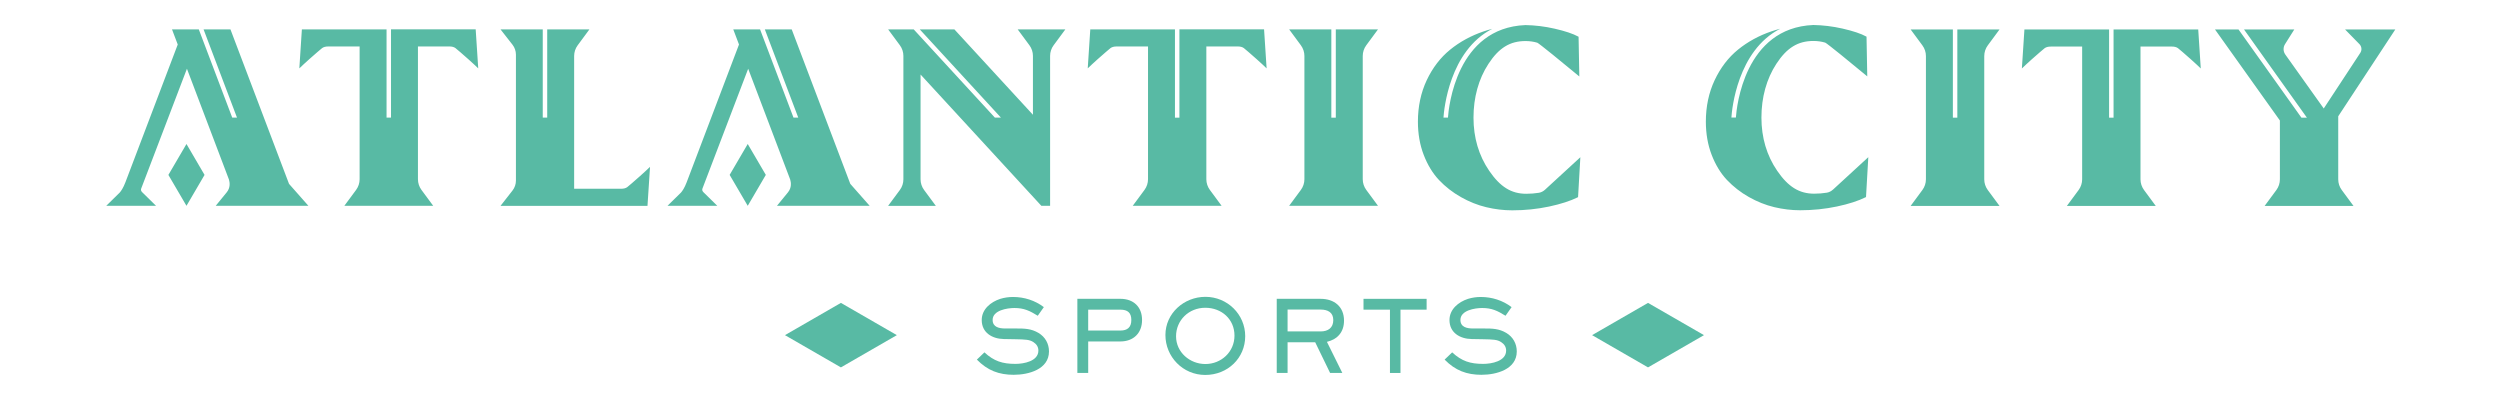 <svg width="300" height="48" viewBox="0 0 300 48" fill="none" xmlns="http://www.w3.org/2000/svg">
<path d="M123.531 5.431C123.805 5.8 123.952 6.249 123.952 6.708V13.771L114.524 3.524H110.37L120.112 14.114H119.387L109.644 3.524H106.575L107.986 5.431C108.26 5.8 108.407 6.249 108.407 6.708V21.519C108.407 21.978 108.26 22.427 107.986 22.796L106.575 24.701H112.299L110.889 22.796C110.615 22.425 110.467 21.978 110.467 21.519V8.942L124.961 24.695H126.012V6.708C126.012 6.249 126.16 5.8 126.435 5.431L127.844 3.524H122.12L123.531 5.431ZM87.558 20.987L89.728 24.697L91.898 20.987L89.728 17.278L87.558 20.987ZM93.236 24.697H104.36L102.034 22.062L95.005 3.524H91.779L95.79 14.111H95.218L91.207 3.524H87.991L88.679 5.341L82.401 21.872C82.141 22.559 81.876 22.93 81.716 23.111L80.101 24.697H86.076L84.389 23.041C84.221 22.876 84.273 22.686 84.29 22.636L89.781 8.249L94.825 21.548C94.926 21.89 95.015 22.52 94.554 23.083C93.881 23.907 93.235 24.698 93.235 24.698L93.236 24.697ZM20.207 20.989L22.377 24.698L24.546 20.989L22.377 17.28L20.207 20.989ZM27.653 3.524H24.428L28.438 14.11H27.866L23.855 3.524H20.64L21.329 5.342L15.05 21.872C14.79 22.559 14.524 22.931 14.365 23.111L12.75 24.697H18.725L17.038 23.041C16.869 22.875 16.922 22.685 16.94 22.636L22.432 8.249L27.475 21.548C27.577 21.89 27.665 22.52 27.204 23.083C26.531 23.906 25.885 24.698 25.885 24.698H37.009L34.683 22.063L27.653 3.524ZM74.48 22.651H68.897V6.72C68.897 6.259 69.045 5.809 69.319 5.438L70.73 3.527H65.666V14.114H65.13V3.529H60.065L61.503 5.368C61.766 5.707 61.911 6.124 61.911 6.555V21.675C61.911 22.105 61.766 22.523 61.503 22.861L60.065 24.701H77.698L78.004 20.02C78.004 20.02 77.332 20.689 75.841 21.974C75.321 22.362 75.278 22.653 74.48 22.653V22.651ZM163.951 5.435L165.361 3.524H160.296V14.118H159.76V3.524H154.696L156.107 5.435C156.381 5.806 156.529 6.255 156.529 6.715V21.507C156.529 21.968 156.381 22.418 156.107 22.788L154.696 24.698H165.361L163.951 22.788C163.677 22.417 163.529 21.968 163.529 21.507V6.715C163.529 6.255 163.677 5.804 163.951 5.435ZM141.53 3.524V14.118H140.995V3.524H130.834L130.528 8.206C130.528 8.206 131.201 7.538 132.69 6.253C133.21 5.865 133.254 5.574 134.051 5.574H137.762V21.507C137.762 21.968 137.614 22.418 137.341 22.788L135.928 24.698H146.594L145.183 22.788C144.909 22.417 144.761 21.968 144.761 21.507V5.572H148.471C149.269 5.572 149.312 5.864 149.832 6.252C151.321 7.537 151.993 8.204 151.993 8.204L151.688 3.523H141.527L141.53 3.524ZM185.407 22.762C185.19 22.961 184.932 23.09 184.665 23.134C184.177 23.213 183.667 23.253 183.15 23.253C181.357 23.253 180.03 22.431 178.709 20.503C177.455 18.671 176.819 16.523 176.819 14.118C176.819 11.714 177.423 9.482 178.616 7.66C179.869 5.743 181.199 4.926 183.063 4.926C183.551 4.926 184.026 4.993 184.475 5.126C184.678 5.197 187.536 7.532 189.408 9.084L189.519 9.176L189.429 4.412L189.396 4.393C188.779 4.052 187.821 3.73 186.55 3.439C185.369 3.169 184.197 3.03 183.047 3.01C174.792 3.346 173.844 12.822 173.754 14.116H173.216C173.285 13.106 173.935 6.097 179.071 3.461C178.718 3.55 178.369 3.653 178.025 3.771C176.528 4.28 175.179 5.016 174.016 5.961C172.853 6.905 171.907 8.139 171.205 9.63C170.505 11.119 170.149 12.792 170.149 14.601C170.149 16.052 170.385 17.393 170.847 18.591C171.309 19.789 171.927 20.803 172.682 21.604C173.437 22.402 174.32 23.09 175.308 23.649C176.296 24.21 177.323 24.619 178.359 24.866C179.394 25.114 180.443 25.24 181.474 25.24C182.986 25.24 184.471 25.086 185.885 24.787C187.299 24.485 188.459 24.11 189.335 23.673L189.368 23.655L189.642 18.869L185.405 22.762H185.407ZM46.921 3.524V14.114H46.386V3.524H36.225L35.92 8.206C35.92 8.206 36.593 7.538 38.082 6.253C38.602 5.865 38.646 5.574 39.444 5.574H43.154V21.507C43.154 21.968 43.006 22.418 42.732 22.788L41.321 24.698H51.986L50.575 22.788C50.302 22.417 50.154 21.968 50.154 21.507V5.572H53.864C54.663 5.572 54.705 5.864 55.227 6.252C56.716 7.537 57.388 8.204 57.388 8.204L57.082 3.523H46.921V3.524ZM238.11 6.727V21.517C238.11 21.978 238.257 22.428 238.531 22.799L239.942 24.71H229.277L230.688 22.799C230.961 22.428 231.111 21.979 231.111 21.517V6.727C231.111 6.266 230.963 5.817 230.688 5.446L229.277 3.536H234.344V14.123H234.88V3.536H239.943L238.533 5.446C238.259 5.817 238.111 6.266 238.111 6.727H238.11ZM253.627 3.536V14.123H253.091V3.536H242.93L242.625 8.217C242.625 8.217 243.297 7.548 244.786 6.265C245.307 5.875 245.351 5.586 246.149 5.586H249.858V21.517C249.858 21.978 249.71 22.428 249.437 22.799L248.026 24.71H258.691L257.28 22.799C257.008 22.428 256.859 21.979 256.859 21.517V5.584H260.568C261.366 5.584 261.41 5.875 261.931 6.263C263.42 7.548 264.092 8.216 264.092 8.216L263.787 3.534H253.626L253.627 3.536ZM280.588 21.517V13.953L287.436 3.536H281.409L283.154 5.32C283.412 5.603 283.445 6.026 283.235 6.345L278.849 13.019L274.23 6.534C273.974 6.166 273.962 5.68 274.203 5.3L275.315 3.536H269.282L276.83 14.123H276.173L268.622 3.536H265.799L273.587 14.46V21.519C273.587 21.979 273.439 22.43 273.166 22.801L271.755 24.711H282.42L281.011 22.801C280.735 22.43 280.588 21.981 280.588 21.519V21.517ZM219.959 22.75C219.742 22.95 219.485 23.079 219.219 23.122C218.73 23.202 218.219 23.242 217.704 23.242C215.912 23.242 214.582 22.421 213.262 20.493C212.007 18.661 211.371 16.511 211.371 14.108C211.371 11.705 211.976 9.472 213.168 7.65C214.423 5.733 215.752 4.916 217.617 4.916C218.105 4.916 218.58 4.983 219.027 5.116C219.232 5.187 222.09 7.522 223.961 9.073L224.072 9.166L223.983 4.402L223.949 4.383C223.334 4.041 222.375 3.72 221.102 3.429C219.921 3.159 218.749 3.02 217.599 3C209.346 3.336 208.396 12.812 208.306 14.105H207.768C207.835 13.096 208.487 6.087 213.623 3.45C213.27 3.54 212.921 3.643 212.577 3.76C211.081 4.27 209.733 5.006 208.568 5.951C207.405 6.895 206.459 8.129 205.758 9.62C205.057 11.109 204.702 12.782 204.702 14.592C204.702 16.042 204.937 17.385 205.399 18.583C205.861 19.781 206.478 20.793 207.235 21.596C207.99 22.392 208.874 23.082 209.861 23.641C210.849 24.2 211.876 24.61 212.912 24.858C213.948 25.105 214.995 25.231 216.026 25.231C217.538 25.231 219.023 25.079 220.437 24.778C221.85 24.478 223.011 24.103 223.887 23.664L223.922 23.647L224.196 18.861L219.959 22.754V22.75Z" fill="#58BAA4"/>
<path d="M121.673 44.977C119.859 44.977 118.499 44.453 117.225 43.153L118.13 42.283C119.276 43.343 120.301 43.666 121.851 43.666C122.842 43.666 124.606 43.355 124.606 42.067C124.606 41.625 124.38 41.292 124.009 41.053C123.544 40.755 123.104 40.73 121.79 40.707L120.455 40.684C119.071 40.659 117.807 39.932 117.807 38.405C117.807 37.106 118.892 36.234 120.026 35.865C120.527 35.71 121.051 35.637 121.564 35.637C122.9 35.637 124.189 36.043 125.261 36.854L124.532 37.891C123.566 37.294 122.887 36.961 121.729 36.961C120.859 36.961 119.116 37.235 119.116 38.392C119.116 39.263 119.916 39.418 120.618 39.418H121.942C122.933 39.418 123.743 39.429 124.625 39.954C125.423 40.432 125.878 41.241 125.878 42.171C125.878 44.331 123.41 44.974 121.669 44.974" fill="#58BAA4"/>
<path d="M134.447 35.86H129.283V44.756H130.584V40.974H134.448C136.011 40.974 137.047 39.974 137.047 38.399C137.047 36.825 136.022 35.858 134.448 35.858L134.447 35.86ZM134.447 39.665H130.582V37.159H134.447C135.306 37.159 135.759 37.517 135.759 38.401C135.759 39.284 135.283 39.665 134.447 39.665Z" fill="#58BAA4"/>
<path d="M144.644 35.621C142.09 35.621 139.85 37.588 139.85 40.2C139.85 42.811 141.938 44.994 144.631 44.994C147.324 44.994 149.425 42.968 149.425 40.343C149.425 37.718 147.28 35.62 144.644 35.62V35.621ZM144.644 43.683C142.784 43.683 141.126 42.275 141.126 40.356C141.126 38.437 142.652 36.932 144.631 36.932C146.61 36.932 148.138 38.317 148.138 40.272C148.138 42.228 146.552 43.683 144.644 43.683Z" fill="#58BAA4"/>
<path d="M161.283 38.483C161.283 36.79 160.103 35.86 158.48 35.86H153.208V44.756H154.509V41.072H157.824L159.613 44.756H161.08L159.231 41.022C160.52 40.712 161.282 39.83 161.282 38.482L161.283 38.483ZM154.509 39.771V37.148H158.48C159.328 37.148 159.994 37.482 159.994 38.412C159.994 39.342 159.363 39.771 158.48 39.771H154.509Z" fill="#58BAA4"/>
<path d="M168.058 37.159V44.756H166.795V37.159H163.621V35.86H171.194V37.159H168.058Z" fill="#58BAA4"/>
<path d="M177.803 44.977C175.989 44.977 174.631 44.453 173.354 43.153L174.26 42.283C175.406 43.343 176.431 43.666 177.981 43.666C178.972 43.666 180.736 43.355 180.736 42.067C180.736 41.625 180.51 41.292 180.139 41.053C179.674 40.755 179.232 40.73 177.922 40.707L176.586 40.684C175.201 40.659 173.938 39.932 173.938 38.405C173.938 37.106 175.023 36.234 176.156 35.865C176.656 35.71 177.181 35.637 177.694 35.637C179.031 35.637 180.319 36.043 181.392 36.854L180.663 37.891C179.699 37.294 179.019 36.961 177.861 36.961C176.99 36.961 175.251 37.235 175.251 38.392C175.251 39.263 176.049 39.418 176.753 39.418H178.077C179.067 39.418 179.878 39.429 180.761 39.954C181.559 40.432 182.013 41.241 182.013 42.171C182.013 44.331 179.544 44.974 177.803 44.974" fill="#58BAA4"/>
<path d="M100.908 36.347L94.195 40.217L100.908 44.087L107.621 40.217L100.908 36.347Z" fill="#58BAA4"/>
<path d="M99.391 40.979C99.391 41.465 100.141 41.631 100.516 41.631C100.945 41.631 101.155 41.564 101.537 41.374L100.457 40.228C100.082 40.334 99.391 40.466 99.391 40.979Z" fill="#58BAA4"/>
<path d="M197.762 36.347L191.05 40.217L197.762 44.087L204.476 40.217L197.762 36.347Z" fill="#58BAA4"/>
<path d="M196.247 40.979C196.247 41.465 196.997 41.631 197.373 41.631C197.801 41.631 198.011 41.564 198.394 41.374L197.313 40.228C196.938 40.334 196.247 40.466 196.247 40.979Z" fill="#58BAA4"/>
</svg>
